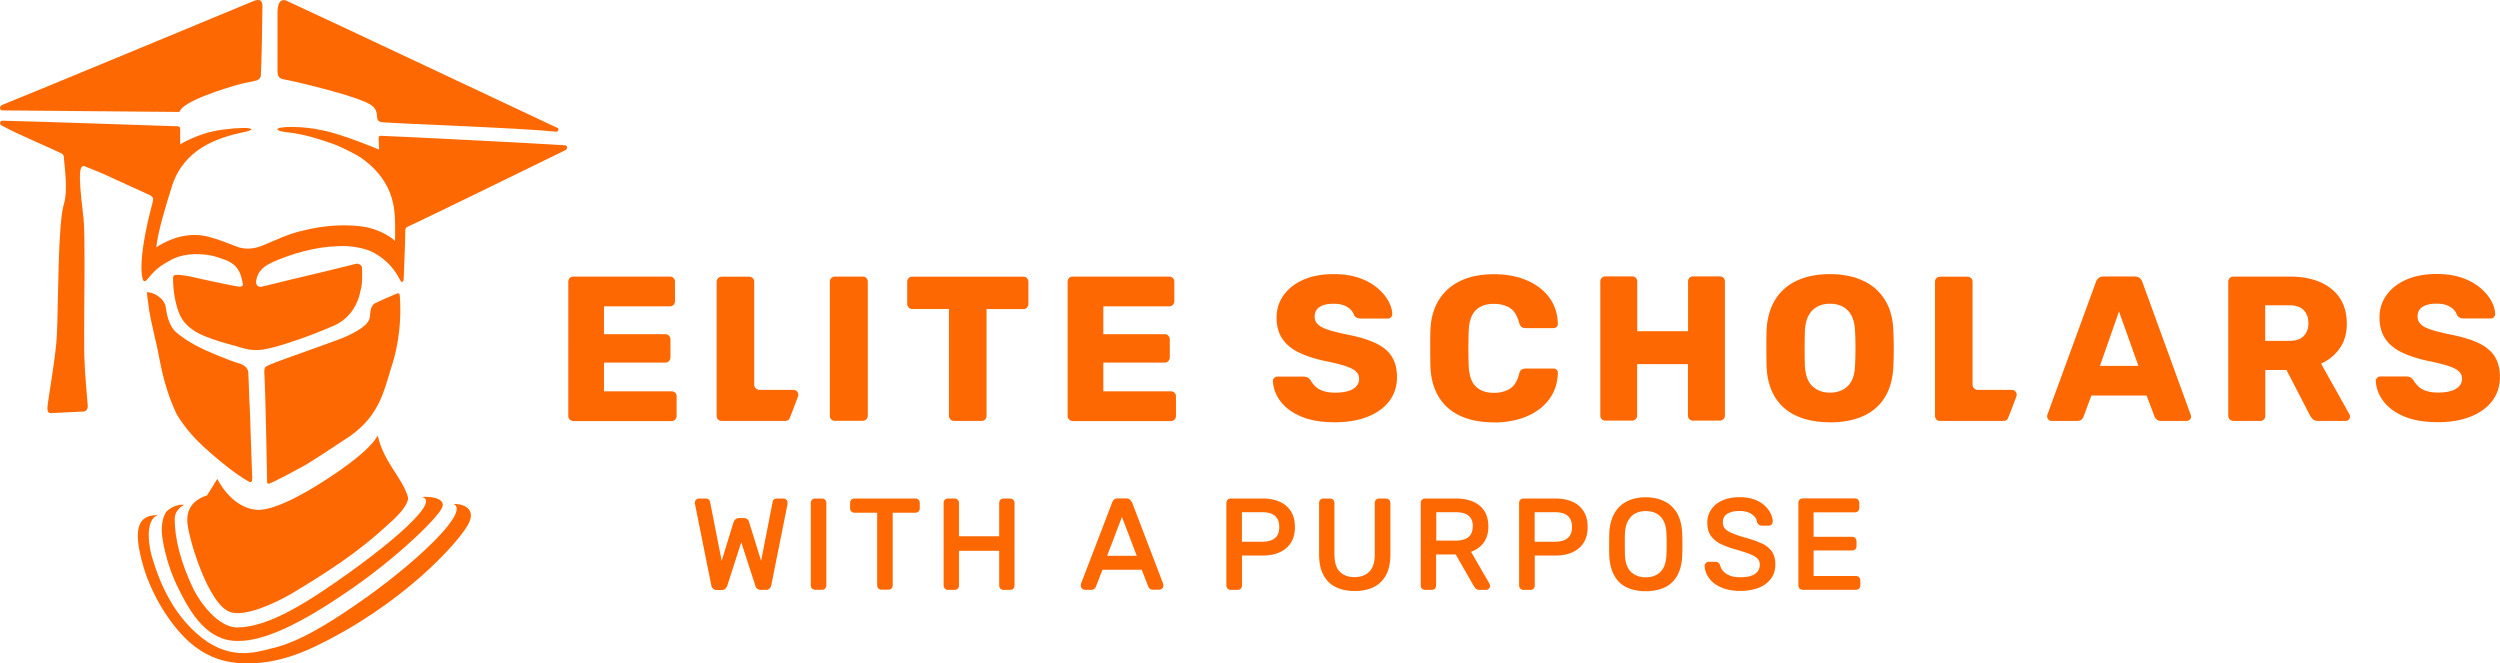 <svg xmlns="http://www.w3.org/2000/svg" id="a" data-name="Layer 1" viewBox="0 0 242.97 64.48"><defs><style>.c{fill:#fd6802}</style></defs><g id="b"><path d="M8.07 20.87c.31 1.38 0 12.45.15 14.29 0 .61.23 3.46.31 4.3 0 .31-.15.54-.46.54s-2.84.15-3.15.15-.31-.31-.31-.54c0-.46.85-5.15.92-7.07.15-3 .08-10.83.69-12.75.38-1.23.08-3.38 0-4.3 0-.31 0-.46-.31-.61-1.08-.54-4.23-1.84-5.76-2.69-.23-.08-.15-.46.08-.46 3.38.08 14.6.46 16.9.54.23 0 .38 0 .38.31v1.46s.15-.08.23-.15c1.31-.69 2.61-1.15 4.07-1.31 1.16-.15 2.61-.23 2.61 0 0 .09-.44.22-.91.3-2.46.54-5.62 1.62-6.78 5.16-.61 1.92-1.38 4.46-1.54 5.99 1.69-1.08 3.46-1.46 5.15-1 1.15.31 1.77.61 2.84 1 .77.23 1.54.15 2.3-.15 1.31-.54 2.54-1.15 3.92-1.46 2.38-.61 4.53-.61 5.99-.38 1.31.23 2.46.85 3 1.38.02-.69.03-2.29-.05-2.75-.15-1.69-.87-3.7-3.33-5.39-.61-.38-2-1.08-2.69-1.31-1.54-.54-2.65-.88-4.14-1.08-.63-.05-1.23-.19-1.22-.32 0-.3 2.37-.35 4.36.09 2.03.4 5.53 1.88 5.53 1.88s-.03-.56-.05-1c0-.2-.02-.35.25-.34 2.07.08 14.39.69 17.85.92.23 0 .31.31.08.46-3.15 1.54-14.6 7.14-15.36 7.45-.15.08-.22.15-.23.38 0 .92-.15 4.53-.15 4.53 0 .15 0 .46-.15.46s-.23-.23-.31-.38c-.61-1.15-1.54-2-2.61-2.54-.46-.23-1.84-.69-3.61-.54-1.92.08-4.15.69-6.07 1.54-.61.31-1.46.69-1.61 1.92 0 .31.23.54.54.46.46-.08.92-.23 1.31-.31 2.15-.54 4.23-1 6.38-1.54.54-.15 1-.23 1.54-.38.23 0 .46.08.54.38v.77c0 .46 0 1-.15 1.46-.31 1.61-1.23 2.84-2.69 3.46-1.08.46-2.07.85-3.15 1.23-.92.31-2 .69-3 .92-.92.23-1.69.23-2.54 0-1-.31-2.07-.54-3.07-.92-.92-.31-1.77-.69-2.46-1.38-.31-.31-.61-.77-.77-1.23-.38-1.08-.54-2.15-.54-3.3 0-.23.15-.31.31-.31.46 0 .92.08 1.31.15 1.31.31 4.53 1 4.84 1 .23 0 .38-.08.31-.31-.15-.77-.31-1.69-1.54-2.23-.61-.23-1.23-.46-1.84-.54-1-.15-2.54-.15-3.69.54-1 .54-1.46.92-2.15 1.77-.08.08-.23.31-.38.23-.15 0-.77-1.61.85-7.68.08-.38.08-.46-.31-.69-1.54-.69-3-1.38-4.53-2.07-.54-.23-1.15-.46-1.69-.69s-.78.22-.23 4.69Zm29.91 29.86c-2.23 2.07-4.4 3.82-9.4 6.82-1.92 1.15-4.7 2.35-6.08 1.97-2.3-.54-4.38-7.84-4.3-8.99 0-1.54 1.15-2.15 1.92-2.38.38-.61.69-1.08 1-1.61 0 0 1.31 2.77 3.76 3 1.15.15 3.69-.77 7.84-3.61.31-.23 3.23-2.15 3.99-3.61.59 2.65 2.39 4.07 2.94 6 0 0 .27.67-1.68 2.43Z" class="c"/><path d="M19.05 61.51c3.07 2.77 5.68 1.92 7.22 1.54 2.77-.61 5.76-2.46 9.45-5.07 5.22-3.76 9.91-8.3 8.37-8.99.61-.08 2.46.31 1.31 2.15-1 1.69-6.22 7.61-14.9 11.75-3.3 1.54-5.68 1.69-7.45 1.54s-3.3-.85-4.61-2c-2-1.77-3.69-4.69-4.46-7.22-1.31-4.38-.23-5.15 1.38-5.15-1.38.46-.85 3.3-.54 4.23s1.31 4.61 4.23 7.22Z" class="c"/><path d="M15.75 51.91c-.08-.54 0-1.69.46-2.23.61-.54 1.31-.69 1.69-.61 0 0-.92.38-.92 1.38 0 1.84.54 4.15 1.84 6.84.69 1.38 2.38 3.61 4.15 3.69 2.46 0 5.15-1.46 7.68-3.07 5.76-3.76 12.45-9.14 10.37-9.6.46-.08 2.15 0 2 .85-.08.85-4.53 5.15-9.3 8.37-4.38 3-8.07 4.84-10.68 4.76-2.92 0-4.53-2.77-5.53-4.76-1.54-2.92-1.77-5.61-1.77-5.61Zm10.6-16.52c.66-.31 6.68-2.38 7.3-2.69 1.15-.54 2.23-1.15 2.3-1.92.05-.33 0-1.13.61-1.36.7-.32 1.31-.61 1.92-.85.31-.15.38 0 .38.23.23 3.3-.46 5.82-.85 6.97-.69 2.23-1.15 4.61-3.99 6.61-.69.46-3.69 2.46-4.53 2.92-.69.38-2.84 1.54-3.3 1.69-.23.08-.23-.08-.23-.23 0 0-.15-8.14-.23-9.68s-.13-1.34.61-1.69Zm27.81-22.97c.23.08.08.38-.08.38-3.69-.38-15.28-.77-16.89-.92-.31 0-.51-.16-.54-.46 0-.31-.06-.8-.44-1.1-.87-.87-7.94-2.51-8.55-2.59-.54-.08-.69-.31-.69-.85V1.21c0-.23 0-1.46.85-1.15 1.38.61 26.35 12.37 26.35 12.37ZM25.35 7.35c0 .23-.23.38-.38.46-.54.15-1.15.23-1.69.38-1.38.38-5.56 1.65-5.84 2.69-.31 0-16.82-.15-17.13-.15-.08 0-.31 0-.31-.23 0-.15.08-.23.23-.31C.69 10.04 24.2.29 24.58.13c.69-.31 1-.08.92.69 0 1-.08 5.45-.15 6.53Zm-.84 39.1c0 .08.01.3-.08.38-.09.07-.21 0-.33-.07-1.3-.77-2.43-1.69-3.58-2.69-1.08-.92-2.08-1.92-2.92-3.15-.23-.31-.46-.69-.62-1.08-.69-1.53-1.15-3.22-1.46-4.84-.3-1.69-.72-3.07-1.02-4.83-.08-.46-.23-1.77-.23-1.77.58-.03 1.7.54 1.84 1.46.08.54.24 1.69.95 2.38 1.23 1.07 2.61 1.69 4.07 2.3.77.31 1.54.62 2.31.85.38.15.69.46.69.84.07 1.23.07 2.31.15 3.54.08 2.15.23 6.53.23 6.68Z" class="c"/></g><path d="M76.18 48.45h-.64c-.36 0-.44.23-.45.33l-1.12 5.73-1.16-3.75a.523.523 0 0 0-.15-.27.506.506 0 0 0-.38-.14h-.45c-.16 0-.28.05-.37.14-.08.08-.13.17-.17.26l-1.15 3.76-1.13-5.73c-.04-.21-.2-.33-.44-.33h-.64c-.1 0-.2.04-.28.12-.08.08-.12.17-.12.28v.05s0 .08.02.12l1.58 7.87c.03.14.09.24.17.32.09.08.21.13.35.13h.48c.15 0 .28-.04.37-.13.08-.07.14-.17.18-.28l1.36-4.23 1.37 4.22c.03.12.09.22.18.29.09.08.22.12.37.12h.48c.14 0 .26-.04.35-.13a.65.65 0 0 0 .17-.33l1.58-7.89v-.13c0-.11-.04-.2-.12-.28a.378.378 0 0 0-.28-.12Zm3.7 0h-.65c-.17 0-.26.07-.32.13a.4.4 0 0 0-.11.3v8.01c0 .12.04.22.11.3.08.08.19.13.32.13h.65c.12 0 .23-.04.31-.12a.43.43 0 0 0 .12-.31v-8.01a.43.43 0 0 0-.12-.31.43.43 0 0 0-.31-.12Zm9.07 0h-5.9a.43.43 0 0 0-.31.12c-.08.08-.12.19-.12.32v.51c0 .12.04.23.12.31.08.08.19.12.31.12h2.2v7.05c0 .12.04.23.12.31.08.08.19.12.31.12h.64c.13 0 .24-.04.32-.12a.43.43 0 0 0 .12-.31v-7.05h2.19c.13 0 .24-.04.32-.12a.43.43 0 0 0 .12-.31v-.51c0-.13-.04-.24-.12-.32a.438.438 0 0 0-.32-.12Zm9.21 0h-.62a.43.43 0 0 0-.31.12c-.08.08-.12.19-.12.32v3.23H93.2v-3.23c0-.13-.04-.24-.12-.32a.438.438 0 0 0-.32-.12h-.62c-.17 0-.26.07-.32.13-.08.08-.11.19-.11.32v8c0 .12.04.22.11.3.08.08.19.13.32.13h.62c.13 0 .24-.04.32-.12a.43.43 0 0 0 .12-.31v-3.37h3.91v3.37c0 .12.04.23.12.31.08.08.19.12.31.12h.62c.13 0 .24-.04.32-.12a.43.43 0 0 0 .12-.31v-8c0-.13-.04-.24-.12-.32a.438.438 0 0 0-.32-.12Zm11.83.36a.629.629 0 0 0-.19-.26.533.533 0 0 0-.34-.11h-.83a.523.523 0 0 0-.53.37l-3.05 7.95c0 .06-.01.11-.01.16 0 .11.04.2.12.28.08.08.17.12.28.12h.62a.446.446 0 0 0 .45-.31l.64-1.64h3.81l.64 1.64c.02.06.06.12.12.18.07.08.18.12.33.12h.62c.1 0 .2-.04.28-.12.08-.08.12-.17.12-.28a.68.68 0 0 0-.03-.19l-3.03-7.93Zm.48 5.21h-2.87l1.44-3.78 1.44 3.78Zm13.89-5.26c-.46-.2-1.01-.31-1.63-.31h-3.11c-.17 0-.26.07-.32.13-.08.08-.11.19-.11.32v8c0 .12.04.22.11.3.08.08.19.13.32.13h.65c.13 0 .24-.04.32-.12a.43.43 0 0 0 .12-.31v-2.91h2.02c.62 0 1.17-.1 1.63-.31.47-.21.84-.52 1.1-.93.26-.41.39-.92.39-1.53s-.13-1.12-.39-1.53c-.26-.41-.63-.73-1.1-.93Zm-.03 2.46c0 .47-.13.82-.4 1.06-.27.24-.7.37-1.26.37h-1.97v-2.87h1.97c.58 0 1 .13 1.27.38s.39.6.39 1.07Zm10.35-2.77h-.64a.43.43 0 0 0-.31.12c-.08.08-.12.19-.12.32v5c0 .76-.18 1.32-.53 1.67-.35.35-.83.53-1.43.53s-1.09-.17-1.44-.53c-.35-.35-.52-.92-.52-1.67v-5c0-.13-.04-.24-.12-.32a.438.438 0 0 0-.32-.12h-.62c-.17 0-.26.07-.32.13-.08.08-.11.19-.11.32v4.97c0 .81.14 1.49.42 2.01.28.53.68.93 1.21 1.18.51.25 1.13.38 1.84.38s1.33-.13 1.84-.38c.52-.26.92-.66 1.2-1.18.28-.52.42-1.2.42-2.01V48.9c0-.13-.04-.24-.12-.32a.43.43 0 0 0-.31-.12Zm8.3 5.17c.48-.17.88-.45 1.17-.82.33-.42.5-.97.5-1.63 0-.89-.29-1.58-.86-2.04-.56-.45-1.33-.68-2.29-.68h-2.99c-.17 0-.26.07-.32.13-.08.08-.11.19-.11.32v8c0 .12.04.22.11.3.08.08.19.13.32.13h.62c.13 0 .24-.04.32-.12a.43.43 0 0 0 .12-.31v-3.01h1.91l1.74 3.04c.05.08.12.16.18.24.09.11.24.16.42.16h.59c.1 0 .2-.04.28-.11.08-.08.13-.17.13-.28 0-.06-.02-.13-.06-.21l-1.79-3.1Zm.15-2.46c0 .46-.13.8-.4 1.03-.27.23-.7.35-1.27.35h-1.87v-2.76h1.87c.58 0 1.01.12 1.28.35.27.23.4.57.4 1.03Zm9.68-2.4c-.46-.2-1.01-.31-1.63-.31h-3.11c-.17 0-.26.07-.32.13-.08.08-.11.19-.11.32v8c0 .12.04.22.11.3.08.08.19.13.32.13h.65c.13 0 .24-.04.32-.12a.43.43 0 0 0 .12-.31v-2.91h2.02c.62 0 1.17-.1 1.63-.31.47-.21.84-.52 1.1-.93.26-.41.39-.92.39-1.53s-.13-1.12-.39-1.53c-.26-.41-.63-.73-1.1-.93Zm-.03 2.46c0 .47-.13.82-.4 1.06-.27.24-.7.37-1.26.37h-1.97v-2.87h1.97c.58 0 1 .13 1.27.38s.39.6.39 1.07Zm10.23-1.31c-.3-.53-.72-.93-1.25-1.19-.52-.26-1.13-.39-1.82-.39s-1.29.13-1.81.39c-.53.26-.94.66-1.24 1.19-.29.52-.46 1.18-.49 1.95 0 .36-.01.71-.01 1.04s0 .68.01 1.04c.03.78.19 1.44.47 1.96.28.53.69.93 1.22 1.18.52.25 1.14.38 1.85.38s1.35-.13 1.87-.38.94-.65 1.22-1.18c.28-.52.44-1.18.46-1.96.02-.36.02-.71.02-1.04s0-.68-.02-1.04c-.03-.77-.19-1.43-.48-1.95Zm-3.07 6.2c-.57 0-1.05-.18-1.42-.52-.37-.35-.57-.92-.6-1.72 0-.37-.01-.69-.01-.98s0-.61.01-.97c.02-.54.13-.98.31-1.31.18-.32.41-.56.7-.71.3-.15.64-.23 1.01-.23s.74.08 1.03.23c.29.15.53.39.7.71.18.33.28.77.29 1.31.02.36.02.68.02.97s0 .62-.02.98c-.03.8-.23 1.38-.6 1.72-.37.35-.84.52-1.43.52Zm11.3-3.28c-.42-.2-.97-.4-1.63-.58-.53-.15-.97-.3-1.29-.44-.31-.13-.54-.28-.68-.44a.905.905 0 0 1-.2-.6c0-.38.14-.65.42-.83.31-.19.71-.28 1.21-.28s.89.11 1.19.32c.29.21.46.45.5.74v.03c.05.13.12.21.22.27.08.04.17.07.25.07h.65c.17 0 .27-.08.32-.14.06-.08.09-.17.09-.26 0-.27-.08-.54-.22-.82-.14-.27-.34-.53-.61-.77-.27-.24-.6-.43-1-.57-.39-.14-.86-.21-1.38-.21-.66 0-1.22.11-1.69.32-.47.21-.83.51-1.08.88-.25.37-.38.8-.38 1.27 0 .49.1.91.31 1.23.21.32.52.6.93.81.4.21.91.4 1.51.57.57.16 1.03.31 1.38.45.34.13.59.28.75.44.15.15.22.34.22.59 0 .37-.14.66-.44.88-.3.23-.79.34-1.46.34-.43 0-.79-.06-1.06-.18s-.47-.26-.62-.44c-.14-.17-.23-.35-.27-.52a.493.493 0 0 0-.14-.24.446.446 0 0 0-.33-.12h-.62c-.11 0-.22.04-.3.12s-.12.18-.12.29c.02.42.17.82.44 1.19s.66.67 1.17.89c.5.22 1.12.34 1.85.34.68 0 1.27-.1 1.78-.3.51-.2.91-.5 1.2-.88.29-.39.43-.86.43-1.41 0-.49-.11-.91-.33-1.23-.21-.32-.55-.59-.98-.8Zm9.44 3.27a.414.414 0 0 0-.31-.12h-4.11V53.5H180c.17 0 .26-.07.32-.13a.4.4 0 0 0 .11-.3v-.45c0-.13-.04-.23-.11-.32-.05-.06-.15-.13-.32-.13h-3.74v-2.38h4.01c.13 0 .24-.04.31-.12.08-.08.12-.18.12-.31v-.47c0-.13-.04-.23-.11-.32-.05-.06-.15-.13-.32-.13h-5.06c-.17 0-.26.07-.32.13-.08.08-.11.19-.11.32v8c0 .12.04.22.11.3.08.08.19.13.32.13h5.16c.17 0 .26-.07.32-.13a.4.4 0 0 0 .11-.3v-.48c0-.13-.04-.24-.12-.31ZM81.15 40.9c-.15 0-.27-.05-.36-.14s-.14-.21-.14-.36V27.38c0-.15.05-.27.15-.36s.21-.14.36-.14h2.68c.15 0 .27.05.36.14.09.09.14.21.14.36V40.4c0 .15-.05.27-.15.36a.49.49 0 0 1-.36.14h-2.68Zm11.58 0a.49.49 0 0 1-.36-.14.49.49 0 0 1-.14-.36V30.03h-3.56a.46.46 0 0 1-.36-.15.518.518 0 0 1-.14-.35v-2.14c0-.15.05-.27.14-.36a.49.49 0 0 1 .36-.14h10.78c.15 0 .27.05.36.15.09.09.14.21.14.36v2.14c0 .13-.05.25-.14.35a.46.46 0 0 1-.36.15h-3.57v10.37c0 .15-.05.27-.14.36a.49.49 0 0 1-.36.14h-2.64Zm37.02.14c-1.34 0-2.44-.19-3.32-.57-.88-.38-1.55-.88-2-1.49-.45-.61-.69-1.27-.72-1.96 0-.11.04-.2.13-.29.09-.09.19-.13.31-.13h2.52c.19 0 .33.04.43.1.1.07.19.15.27.26.11.2.26.39.45.58.19.19.45.34.76.45.31.11.7.17 1.17.17.77 0 1.36-.12 1.75-.36.39-.24.59-.57.59-.98 0-.29-.11-.54-.32-.73-.21-.19-.56-.37-1.03-.52-.47-.15-1.1-.31-1.89-.47-1.01-.21-1.88-.49-2.59-.83-.71-.34-1.26-.79-1.63-1.34-.37-.55-.56-1.24-.56-2.07s.23-1.54.69-2.18 1.11-1.14 1.93-1.5c.83-.36 1.81-.54 2.94-.54.92 0 1.73.12 2.43.36s1.29.56 1.77.96c.48.4.84.82 1.09 1.27.25.45.38.88.39 1.31 0 .11-.04.2-.12.29a.38.38 0 0 1-.3.13h-2.64c-.15 0-.27-.03-.38-.08a.69.69 0 0 1-.28-.26c-.08-.29-.29-.55-.63-.77-.34-.22-.78-.33-1.33-.33-.59 0-1.04.1-1.37.31-.33.21-.49.52-.49.95 0 .27.09.5.27.7.18.2.48.37.9.52s1 .3 1.73.46c1.21.23 2.2.51 2.94.85.75.34 1.29.78 1.64 1.32.35.54.52 1.22.52 2.03 0 .91-.26 1.69-.77 2.35-.51.66-1.23 1.16-2.13 1.51-.91.35-1.95.52-3.12.52Zm15.45.01c-1.27 0-2.35-.21-3.25-.62s-1.6-1.02-2.1-1.82-.78-1.8-.83-2.98c-.01-.55-.02-1.13-.02-1.76s0-1.23.02-1.8c.05-1.16.33-2.15.84-2.95.51-.81 1.22-1.42 2.12-1.84.91-.42 1.98-.63 3.22-.63.88 0 1.7.11 2.44.33.75.22 1.4.54 1.96.96s1 .93 1.31 1.52c.31.59.48 1.27.49 2.01.01.12-.02.22-.11.3-.09.08-.19.12-.31.12h-2.7c-.17 0-.31-.04-.4-.11s-.17-.21-.24-.41c-.19-.71-.49-1.19-.91-1.45-.42-.26-.94-.39-1.55-.39-.73 0-1.32.2-1.74.61-.43.41-.66 1.08-.7 2.03-.04 1.1-.04 2.22 0 3.37.04.95.27 1.63.7 2.03.43.41 1.01.61 1.74.61.61 0 1.13-.13 1.56-.4.43-.27.73-.75.9-1.44.05-.2.13-.34.23-.41.1-.07.24-.11.41-.11h2.7c.12 0 .22.04.31.12.09.08.12.18.11.3a4.39 4.39 0 0 1-.49 2.01c-.31.59-.75 1.1-1.31 1.52s-1.22.74-1.96.96c-.75.22-1.56.33-2.44.33Zm10.83-.17c-.15 0-.27-.05-.36-.14s-.14-.21-.14-.36V27.36c0-.15.05-.27.15-.36s.21-.14.36-.14h2.58c.15 0 .27.05.36.14.09.09.14.21.14.36v4.83h4.94v-4.83c0-.15.05-.27.14-.36a.49.49 0 0 1 .36-.14h2.58c.15 0 .27.05.36.14.09.09.14.21.14.36v13.02c0 .15-.05.27-.15.36a.49.49 0 0 1-.36.14h-2.58a.49.49 0 0 1-.36-.14.49.49 0 0 1-.14-.36v-4.99h-4.94v4.99c0 .15-.05.27-.14.36a.49.49 0 0 1-.36.14h-2.58Zm21.82.16c-1.23 0-2.3-.2-3.2-.6-.91-.4-1.62-1.01-2.12-1.81-.51-.81-.79-1.82-.84-3.03-.01-.57-.02-1.15-.02-1.72s0-1.15.02-1.74c.05-1.2.34-2.21.85-3.03a4.8 4.8 0 0 1 2.13-1.85c.91-.41 1.97-.62 3.18-.62s2.26.21 3.17.62a4.85 4.85 0 0 1 2.15 1.85c.52.82.8 1.83.84 3.04.03.59.04 1.17.04 1.74s-.01 1.15-.04 1.72c-.05 1.21-.34 2.23-.84 3.03-.51.81-1.22 1.41-2.12 1.81-.91.4-1.98.6-3.2.6Zm0-2.88c.71 0 1.29-.21 1.73-.64.45-.43.68-1.11.71-2.04.03-.59.04-1.14.04-1.66s-.01-1.06-.04-1.62c-.03-.63-.14-1.14-.35-1.53-.21-.39-.49-.68-.85-.87-.36-.19-.77-.28-1.24-.28s-.86.09-1.22.28c-.36.19-.65.48-.86.87-.21.39-.33.91-.36 1.53-.01.56-.02 1.1-.02 1.62s0 1.07.02 1.66c.04.93.28 1.62.72 2.04s1.01.64 1.72.64Zm10.71 2.75c-.15 0-.27-.05-.36-.14s-.14-.21-.14-.36V27.39c0-.15.05-.27.15-.36s.21-.14.36-.14h2.64c.13 0 .25.05.35.14s.15.21.15.36v9.98c0 .29.23.52.51.52h3.28c.15 0 .27.05.37.15.13.13.16.34.09.51-.19.5-.79 2.14-.88 2.22a.53.53 0 0 1-.37.14h-6.16Zm28.5-.01c-.15 0-.27-.05-.36-.14s-.14-.21-.14-.36V27.38c0-.15.05-.27.15-.36s.21-.14.36-.14h5.45c1.72 0 3.08.4 4.07 1.2s1.49 1.92 1.49 3.38c0 .95-.23 1.75-.69 2.4-.46.65-1.07 1.15-1.81 1.48l2.76 4.93c.04.08.06.15.06.22 0 .11-.04.2-.13.29-.09.09-.19.13-.31.13h-2.64c-.25 0-.44-.06-.56-.19s-.21-.24-.26-.35l-2.28-4.41h-2.06v4.45c0 .15-.05.27-.14.36a.49.49 0 0 1-.36.14h-2.58Zm3.09-7.77h2.32c.63 0 1.1-.15 1.41-.46.31-.31.47-.73.47-1.26s-.15-.94-.45-1.26c-.3-.32-.78-.48-1.43-.48h-2.32v3.46Zm16.79 7.9c-1.34 0-2.44-.19-3.32-.57-.88-.38-1.55-.88-2-1.49-.45-.61-.69-1.27-.72-1.96 0-.11.04-.2.13-.29.09-.09.19-.13.31-.13h2.52c.19 0 .33.04.43.1.1.07.19.15.27.26.11.2.26.39.45.58.19.19.45.34.76.45.31.11.7.17 1.17.17.77 0 1.36-.12 1.75-.36.39-.24.59-.57.59-.98 0-.29-.11-.54-.32-.73-.21-.19-.56-.37-1.03-.52-.47-.15-1.1-.31-1.89-.47-1.01-.21-1.88-.49-2.59-.83-.71-.34-1.26-.79-1.63-1.34-.37-.55-.56-1.24-.56-2.07s.23-1.54.69-2.18 1.11-1.14 1.93-1.5c.83-.36 1.81-.54 2.94-.54.92 0 1.73.12 2.43.36s1.29.56 1.77.96c.48.4.84.82 1.09 1.27.25.45.38.88.39 1.31 0 .11-.04.2-.12.29a.38.38 0 0 1-.3.13h-2.64c-.15 0-.27-.03-.38-.08a.69.69 0 0 1-.28-.26c-.08-.29-.29-.55-.63-.77-.34-.22-.78-.33-1.33-.33-.59 0-1.04.1-1.37.31-.33.21-.49.52-.49.95 0 .27.09.5.27.7.18.2.48.37.9.52s1 .3 1.73.46c1.21.23 2.2.51 2.94.85.75.34 1.29.78 1.64 1.32.35.54.52 1.22.52 2.03 0 .91-.26 1.69-.77 2.35-.51.66-1.23 1.16-2.13 1.51-.91.35-1.95.52-3.12.52Zm-166.79-.12c-.15 0-.27-.05-.36-.14s-.14-.21-.14-.36V27.39c0-.15.05-.27.15-.36s.21-.14.36-.14h2.64c.13 0 .25.05.35.14s.15.21.15.36v9.98c0 .29.23.52.51.52h3.28c.15 0 .27.05.37.15.13.13.16.34.09.51-.19.5-.79 2.14-.88 2.22a.53.53 0 0 1-.37.14h-6.16Zm-14.42 0a.49.49 0 0 1-.36-.14c-.1-.1-.14-.21-.14-.36V27.38c0-.14.05-.27.14-.36.1-.1.21-.14.36-.14h9.37c.14 0 .27.05.36.14.1.1.14.21.14.36v1.89c0 .15-.05.27-.14.36-.1.1-.21.14-.36.14h-6.4v2.71h5.96c.14 0 .27.05.36.15.09.1.14.22.14.37v1.74a.5.5 0 0 1-.14.35c-.1.1-.21.15-.36.15H58.7v2.79h6.56c.14 0 .27.05.36.14.1.1.14.21.14.36v1.89c0 .15-.05.27-.14.36-.1.1-.21.14-.36.14h-9.53Zm48.53 0a.49.49 0 0 1-.36-.14c-.1-.1-.14-.21-.14-.36V27.38c0-.14.05-.27.14-.36.1-.1.21-.14.36-.14h9.37c.14 0 .27.05.36.14.1.1.14.21.14.36v1.89c0 .15-.05.27-.14.36-.1.1-.21.14-.36.14h-6.4v2.71h5.96c.14 0 .27.05.36.15.09.1.14.22.14.37v1.74a.5.5 0 0 1-.14.35c-.1.1-.21.15-.36.15h-5.96v2.79h6.56c.14 0 .27.05.36.14.1.1.14.21.14.36v1.89c0 .15-.05.27-.14.36-.1.1-.21.14-.36.14h-9.53Zm95.12 0c-.1 0-.21-.04-.29-.13s-.13-.18-.13-.29c0-.06 0-.13.02-.18l4.71-12.88c.04-.14.13-.28.25-.39s.3-.17.53-.17h2.97c.23 0 .41.06.53.17.13.11.21.25.25.39l4.69 12.88c.02.06.04.11.04.18 0 .1-.04.21-.13.29-.09.09-.19.13-.31.13h-2.47c-.2 0-.35-.05-.45-.15-.1-.1-.17-.19-.19-.27l-.78-2.05h-5.36l-.76 2.05c-.02.08-.09.17-.18.27-.1.1-.25.15-.48.15h-2.47Zm4.72-5.35h3.73l-1.89-5.29-1.85 5.29Z" class="c"/></svg>
